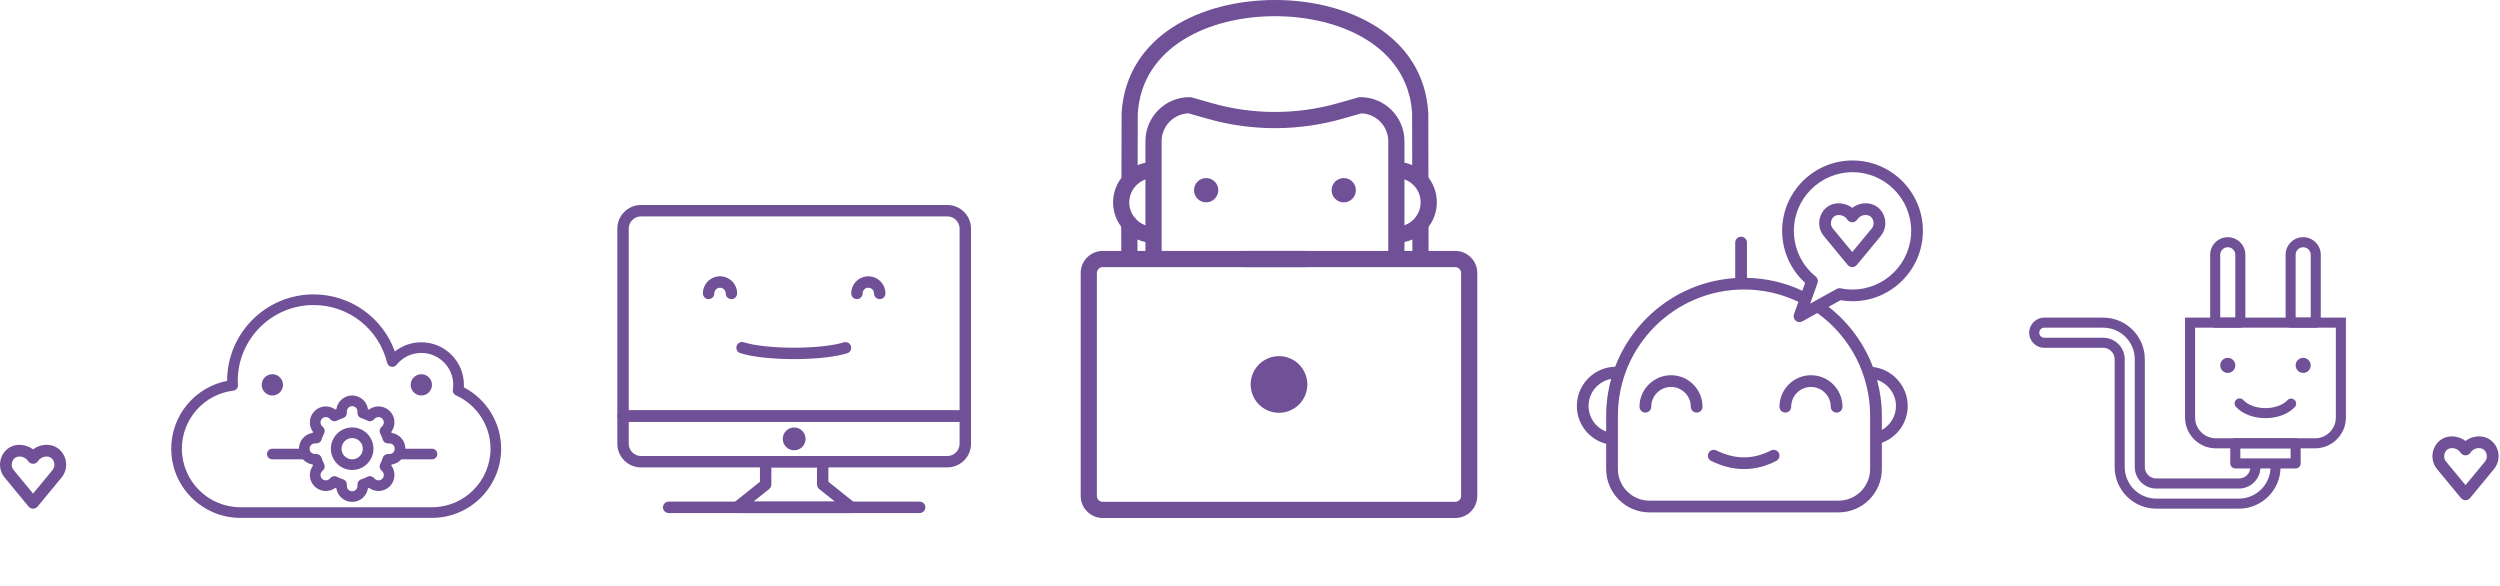 <svg width="888" height="208" viewBox="0 0 888 208" fill="none" xmlns="http://www.w3.org/2000/svg">
<path d="M874.143 176.918C874.539 177.397 875.128 177.674 875.75 177.674C876.371 177.674 876.96 177.397 877.356 176.918L885.858 166.627C887.552 164.578 887.97 161.762 886.951 159.279C885.966 156.882 883.868 155.297 881.347 155.043C879.367 154.828 877.312 155.425 875.75 156.636C874.188 155.427 872.089 154.846 870.161 155.041C867.632 155.297 865.534 156.883 864.549 159.281C863.53 161.763 863.949 164.579 865.642 166.628L874.143 176.918ZM868.403 160.862C868.59 160.405 869.178 159.33 870.589 159.185C870.711 159.173 870.834 159.167 870.958 159.167C872.188 159.167 873.331 159.781 874.014 160.808C874.399 161.39 875.051 161.741 875.75 161.741C876.447 161.741 877.098 161.39 877.484 160.811C878.238 159.675 879.511 159.029 880.918 159.187C882.322 159.329 882.908 160.405 883.097 160.862C883.437 161.689 883.497 162.943 882.646 163.975L875.75 172.32L868.855 163.975C868.003 162.943 868.063 161.692 868.403 160.862Z" fill="#705096"/>
<path d="M795.264 180.678H765.915C757.759 180.678 751.125 174.043 751.125 165.888V127.61C751.125 125.364 749.296 123.535 747.049 123.535H726.125C723.17 123.535 720.767 121.131 720.767 118.177C720.767 115.223 723.17 112.819 726.125 112.819H747.049C755.205 112.819 761.838 119.454 761.838 127.61V165.888C761.838 168.135 763.667 169.962 765.915 169.962H795.264C797.511 169.962 799.34 168.135 799.34 165.888C799.34 164.902 800.138 164.102 801.124 164.102C802.11 164.102 802.911 164.902 802.911 165.888C802.911 170.104 799.481 173.535 795.264 173.535H765.915C761.698 173.535 758.267 170.104 758.267 165.888V127.61C758.267 121.424 753.235 116.392 747.049 116.392H726.125C725.141 116.392 724.339 117.193 724.339 118.177C724.339 119.162 725.141 119.963 726.125 119.963H747.049C751.266 119.963 754.697 123.393 754.697 127.61V165.888C754.697 172.073 759.729 177.106 765.915 177.106H795.264C801.45 177.106 806.482 172.073 806.482 165.888C806.482 164.902 807.282 164.102 808.268 164.102C809.254 164.102 810.053 164.902 810.053 165.888C810.053 174.043 803.419 180.678 795.264 180.678Z" fill="#705096"/>
<path d="M795.768 116.392H786.839C785.853 116.392 785.054 115.592 785.054 114.606V90.498C785.054 87.052 787.857 84.248 791.303 84.248C794.75 84.248 797.554 87.052 797.554 90.498V114.606C797.554 115.592 796.754 116.392 795.768 116.392ZM788.625 112.819H793.983V90.498C793.983 89.021 792.781 87.819 791.303 87.819C789.827 87.819 788.625 89.021 788.625 90.498V112.819Z" fill="#705096"/>
<path d="M822.554 116.392H813.625C812.638 116.392 811.84 115.592 811.84 114.606V90.498C811.84 87.052 814.643 84.248 818.089 84.248C821.536 84.248 824.339 87.052 824.339 90.498V114.606C824.339 115.592 823.54 116.392 822.554 116.392ZM815.41 112.819H820.768V90.498C820.768 89.021 819.566 87.819 818.089 87.819C816.612 87.819 815.41 89.021 815.41 90.498V112.819Z" fill="#705096"/>
<path d="M822.319 159.249H787.074C781.036 159.249 776.124 154.337 776.124 148.3V112.819H833.267V148.3C833.267 154.337 828.357 159.249 822.319 159.249ZM779.697 116.392V148.3C779.697 152.367 783.007 155.677 787.074 155.677H822.319C826.386 155.677 829.696 152.367 829.696 148.3V116.392H779.697Z" fill="#705096"/>
<path d="M804.696 148.535C800.42 148.535 796.498 147.027 794.203 144.5C793.54 143.771 793.594 142.642 794.324 141.979C795.055 141.316 796.185 141.371 796.845 142.1C798.451 143.866 801.459 144.964 804.696 144.964C807.897 144.964 810.888 143.884 812.503 142.146C813.175 141.424 814.306 141.383 815.027 142.055C815.749 142.726 815.79 143.856 815.118 144.577C812.816 147.056 808.92 148.535 804.696 148.535Z" fill="#705096"/>
<path d="M820.768 129.784C820.768 131.264 819.568 132.463 818.089 132.463C816.61 132.463 815.41 131.264 815.41 129.784C815.41 128.305 816.61 127.105 818.089 127.105C819.568 127.105 820.768 128.305 820.768 129.784Z" fill="#705096"/>
<path d="M793.983 129.784C793.983 131.264 792.783 132.463 791.303 132.463C789.824 132.463 788.625 131.264 788.625 129.784C788.625 128.305 789.824 127.105 791.303 127.105C792.783 127.105 793.983 128.305 793.983 129.784Z" fill="#705096"/>
<path d="M815.41 166.392H793.983C792.997 166.392 792.196 165.592 792.196 164.606V157.463C792.196 156.477 792.997 155.677 793.983 155.677H815.41C816.396 155.677 817.197 156.477 817.197 157.463V164.606C817.197 165.592 816.396 166.392 815.41 166.392ZM795.768 162.821H813.625V159.25H795.768V162.821Z" fill="#705096"/>
<path d="M665.27 130.346C662.117 122.001 656.7 114.58 649.519 108.986L653.761 106.637C655.163 106.878 656.591 107 658.015 107C671.8 107 683.015 95.786 683.015 82.001C683.015 68.214 671.8 57 658.015 57C644.231 57 633.016 68.214 633.016 82.001C633.016 89.08 635.974 95.731 641.181 100.471L640.185 103.273C633.999 100.374 627.395 98.838 620.515 98.696V86.167C620.515 85.015 619.583 84.084 618.433 84.084C617.281 84.084 616.349 85.015 616.349 86.167V98.778C596.825 100.014 580.38 112.74 573.709 130.257C566.175 130.439 560.099 136.612 560.099 144.188C560.099 150.587 564.369 156.051 570.516 157.655V166.638C570.516 175.11 577.407 182 585.878 182H653.07C661.54 182 668.432 175.11 668.432 166.638V157.261C673.904 155.282 677.618 150.146 677.618 144.189C677.618 137.145 672.223 131.145 665.27 130.346ZM637.182 82.001C637.182 70.513 646.528 61.167 658.015 61.167C669.503 61.167 678.849 70.513 678.849 82.001C678.849 93.487 669.503 102.833 658.015 102.833C656.608 102.833 655.199 102.692 653.825 102.413C653.334 102.311 652.834 102.392 652.399 102.63L642.981 107.843L645.587 100.52C645.883 99.688 645.621 98.758 644.934 98.203C640.007 94.219 637.182 88.314 637.182 82.001ZM564.265 144.188C564.265 139.396 567.737 135.416 572.293 134.585C571.144 138.739 570.516 143.109 570.516 147.625V153.294C566.781 151.859 564.265 148.301 564.265 144.188ZM664.265 166.638C664.265 172.81 659.243 177.834 653.07 177.834H585.878C579.704 177.834 574.682 172.81 574.682 166.638V147.625C574.682 122.926 594.776 102.833 619.473 102.833C626.249 102.833 632.738 104.318 638.783 107.214L637.211 111.632C636.921 112.449 637.166 113.357 637.827 113.92C638.212 114.245 638.691 114.413 639.174 114.413C639.52 114.413 639.866 114.329 640.184 114.153L645.527 111.196C657.264 119.606 664.265 133.195 664.265 147.625V166.638ZM668.432 152.708V147.625C668.432 143.289 667.835 139.03 666.731 134.93C670.628 136.236 673.451 139.93 673.451 144.188C673.451 147.826 671.471 151.021 668.432 152.708Z" fill="#705096"/>
<path d="M593.543 133.278C587.372 133.278 582.351 138.299 582.351 144.472C582.351 145.623 583.283 146.554 584.434 146.554C585.585 146.554 586.517 145.623 586.517 144.472C586.517 140.596 589.669 137.444 593.543 137.444C597.417 137.444 600.571 140.596 600.571 144.472C600.571 145.623 601.503 146.554 602.653 146.554C603.805 146.554 604.737 145.623 604.737 144.472C604.737 138.299 599.716 133.278 593.543 133.278Z" fill="#705096"/>
<path d="M643.259 133.278C637.088 133.278 632.067 138.299 632.067 144.472C632.067 145.623 632.999 146.554 634.15 146.554C635.301 146.554 636.233 145.623 636.233 144.472C636.233 140.596 639.385 137.444 643.259 137.444C647.133 137.444 650.287 140.596 650.287 144.472C650.287 145.623 651.219 146.554 652.369 146.554C653.521 146.554 654.453 145.623 654.453 144.472C654.453 138.299 649.432 133.278 643.259 133.278Z" fill="#705096"/>
<path d="M629.03 160.007C622.683 163.274 616.339 163.272 609.643 159.988C608.61 159.477 607.363 159.912 606.855 160.941C606.349 161.974 606.777 163.223 607.81 163.728C611.728 165.651 615.63 166.611 619.487 166.611C623.357 166.611 627.183 165.645 630.938 163.71C631.961 163.185 632.364 161.928 631.837 160.905C631.309 159.881 630.053 159.472 629.03 160.007Z" fill="#705096"/>
<path d="M656.317 94.126C656.713 94.606 657.302 94.882 657.924 94.882C658.545 94.882 659.134 94.606 659.53 94.126L668.032 83.835C669.726 81.786 670.144 78.97 669.125 76.487C668.14 74.09 666.042 72.506 663.521 72.252C661.541 72.036 659.486 72.633 657.924 73.844C656.363 72.635 654.263 72.054 652.336 72.249C649.806 72.506 647.708 74.091 646.723 76.49C645.704 78.972 646.124 81.787 647.817 83.836L656.317 94.126ZM650.577 78.07C650.765 77.614 651.352 76.538 652.764 76.393C652.885 76.381 653.008 76.375 653.132 76.375C654.362 76.375 655.505 76.989 656.189 78.017C656.574 78.598 657.226 78.949 657.924 78.949C658.622 78.949 659.272 78.598 659.659 78.019C660.412 76.883 661.685 76.237 663.092 76.395C664.496 76.537 665.083 77.614 665.271 78.07C665.611 78.898 665.672 80.152 664.82 81.183L657.924 89.529L651.029 81.183C650.177 80.152 650.238 78.9 650.577 78.07Z" fill="#705096"/>
<g clip-path="url(#clip0)">
<path d="M401.166 93.754C399.582 93.754 398.297 92.474 398.291 90.891L398.243 79.487C398.238 77.9 399.518 76.607 401.107 76.6H401.119C402.703 76.6 403.988 77.879 403.994 79.463L404.042 90.865C404.047 92.452 402.767 93.745 401.178 93.754C401.175 93.754 401.17 93.754 401.166 93.754Z" fill="#705096"/>
<path d="M504.504 66.124C502.917 66.124 501.632 64.843 501.629 63.255L501.586 40.255C500.132 16.472 476.066 5.75 452.86 5.75C429.656 5.75 405.588 16.472 404.128 40.425L404.091 63.255C404.088 64.843 402.803 66.124 401.216 66.124C401.214 66.124 401.214 66.124 401.211 66.124C399.625 66.123 398.338 64.831 398.342 63.244L398.384 40.244C400.074 12.391 426.963 0 452.86 0C478.757 0 505.646 12.391 507.33 40.076L507.378 63.244C507.381 64.831 506.095 66.123 504.509 66.124C504.506 66.124 504.506 66.124 504.504 66.124Z" fill="#705096"/>
<path d="M504.554 93.754C502.968 93.754 501.681 92.469 501.68 90.883L501.663 80.746C501.66 79.159 502.945 77.87 504.532 77.867H504.537C506.123 77.867 507.409 79.152 507.413 80.738L507.429 90.873C507.432 92.462 506.146 93.75 504.56 93.754C504.557 93.754 504.557 93.754 504.554 93.754Z" fill="#705096"/>
<path d="M497.369 86.168C495.935 86.168 494.693 85.097 494.517 83.636C494.328 82.06 495.451 80.627 497.029 80.438C501.351 79.917 504.609 76.237 504.609 71.875C504.609 67.379 501.24 63.686 496.771 63.285C495.191 63.142 494.023 61.745 494.166 60.162C494.31 58.581 495.741 57.441 497.289 57.557C504.739 58.229 510.361 64.384 510.361 71.875C510.361 79.143 504.925 85.28 497.715 86.145C497.6 86.16 497.485 86.168 497.369 86.168Z" fill="#705096"/>
<path d="M408.39 86.171C408.281 86.171 408.168 86.166 408.053 86.152C400.818 85.308 395.361 79.17 395.361 71.876C395.361 64.484 401.122 58.193 408.477 57.555C410.019 57.404 411.453 58.587 411.591 60.171C411.728 61.752 410.558 63.145 408.977 63.282C404.567 63.665 401.11 67.44 401.11 71.876C401.11 76.251 404.381 79.935 408.722 80.442C410.297 80.626 411.428 82.052 411.243 83.63C411.071 85.094 409.831 86.171 408.39 86.171Z" fill="#705096"/>
<path d="M409.765 93.754C408.23 93.754 406.955 92.538 406.896 90.988C406.872 90.371 406.86 89.748 406.86 89.124V50.155C406.86 41.524 413.883 34.501 422.515 34.501C422.781 34.501 423.046 34.537 423.301 34.609L430.472 36.648C445.117 40.808 460.598 40.811 475.248 36.648L482.419 34.609C482.674 34.535 482.939 34.501 483.205 34.501C491.839 34.501 498.86 41.524 498.86 50.155V89.124C498.86 89.748 498.848 90.37 498.824 90.988C498.764 92.576 497.417 93.88 495.84 93.749C494.254 93.689 493.018 92.353 493.079 90.766C493.099 90.222 493.11 89.675 493.11 89.126V50.155C493.11 44.819 488.868 40.454 483.58 40.257L476.821 42.178C461.143 46.635 444.579 46.635 428.899 42.178L422.14 40.257C416.852 40.454 412.61 44.819 412.61 50.155V89.124C412.61 89.675 412.621 90.223 412.641 90.768C412.703 92.353 411.468 93.689 409.88 93.75C409.841 93.754 409.806 93.754 409.765 93.754Z" fill="#705096"/>
<path d="M432.736 67.562C432.736 69.944 430.804 71.876 428.422 71.876C426.04 71.876 424.11 69.944 424.11 67.562C424.11 65.18 426.04 63.25 428.422 63.25C430.804 63.25 432.736 65.18 432.736 67.562Z" fill="#705096"/>
<path d="M481.61 67.562C481.61 69.944 479.68 71.876 477.298 71.876C474.916 71.876 472.984 69.944 472.984 67.562C472.984 65.18 474.916 63.25 477.298 63.25C479.68 63.25 481.61 65.18 481.61 67.562Z" fill="#705096"/>
<path d="M464.361 94.876H441.361C439.772 94.876 438.485 93.587 438.485 92C438.485 90.412 439.772 89.124 441.361 89.124H464.361C465.95 89.124 467.235 90.412 467.235 92C467.235 93.587 465.95 94.876 464.361 94.876Z" fill="#705096"/>
<path d="M516.89 184H391.704C387.379 184 383.86 180.481 383.86 176.156V96.97C383.86 92.645 387.379 89.124 391.704 89.124H516.89C521.218 89.124 524.735 92.645 524.735 96.97V176.156C524.735 180.481 521.217 184 516.89 184ZM391.704 94.876C390.551 94.876 389.61 95.815 389.61 96.97V176.156C389.61 177.311 390.551 178.25 391.704 178.25H516.89C518.045 178.25 518.986 177.311 518.986 176.156V96.97C518.986 95.815 518.045 94.876 516.89 94.876H391.704Z" fill="#705096"/>
<path d="M464.361 136.562C464.361 142.119 459.855 146.625 454.298 146.625C448.741 146.625 444.235 142.119 444.235 136.562C444.235 131.005 448.741 126.501 454.298 126.501C459.855 126.501 464.361 131.005 464.361 136.562Z" fill="#705096"/>
</g>
<path d="M342.875 149.812H221.304C220.183 149.812 219.277 148.905 219.277 147.786V81.208C219.277 76.582 223.041 72.816 227.669 72.816H336.509C341.137 72.816 344.902 76.582 344.902 81.208V147.786C344.902 148.905 343.994 149.812 342.875 149.812ZM223.329 145.76H340.85V81.208C340.85 78.816 338.902 76.868 336.509 76.868H227.669C225.277 76.868 223.329 78.816 223.329 81.208V145.76Z" fill="#705096"/>
<path d="M336.509 166.022H227.669C223.041 166.022 219.277 162.256 219.277 157.63V147.786C219.277 146.667 220.183 145.76 221.304 145.76H342.875C343.994 145.76 344.902 146.667 344.902 147.786V157.63C344.902 162.256 341.137 166.022 336.509 166.022ZM223.329 149.812V157.63C223.329 160.023 225.277 161.97 227.669 161.97H336.509C338.902 161.97 340.849 160.023 340.849 157.63V149.812H223.329Z" fill="#705096"/>
<path d="M286.142 155.891C286.142 158.128 284.328 159.943 282.088 159.943C279.85 159.943 278.036 158.128 278.036 155.891C278.036 153.653 279.85 151.839 282.088 151.839C284.328 151.839 286.142 153.653 286.142 155.891Z" fill="#705096"/>
<path d="M302.352 182.231H261.827C260.967 182.231 260.199 181.689 259.915 180.876C259.63 180.063 259.889 179.16 260.562 178.623L269.932 171.126V163.996C269.932 162.875 270.839 161.97 271.958 161.97H292.221C293.339 161.97 294.246 162.875 294.246 163.996V171.126L303.617 178.623C304.289 179.16 304.548 180.064 304.264 180.876C303.978 181.689 303.212 182.231 302.352 182.231ZM267.603 178.179H296.575L290.954 173.683C290.474 173.298 290.194 172.716 290.194 172.101V166.022H273.984V172.101C273.984 172.716 273.704 173.298 273.224 173.683L267.603 178.179Z" fill="#705096"/>
<path d="M326.666 182.23H237.512C236.394 182.23 235.486 181.325 235.486 180.205C235.486 179.087 236.394 178.178 237.512 178.178H326.666C327.784 178.178 328.692 179.087 328.692 180.205C328.692 181.325 327.784 182.23 326.666 182.23Z" fill="#705096"/>
<path d="M312.483 106.249C311.363 106.249 310.456 105.342 310.456 104.223C310.456 103.105 309.546 102.196 308.43 102.196C307.312 102.196 306.404 103.105 306.404 104.223C306.404 105.342 305.496 106.249 304.377 106.249C303.258 106.249 302.352 105.342 302.352 104.223C302.352 100.87 305.078 98.144 308.43 98.144C311.782 98.144 314.508 100.87 314.508 104.223C314.508 105.342 313.601 106.249 312.483 106.249Z" fill="#705096"/>
<path d="M259.801 106.249C258.681 106.249 257.774 105.342 257.774 104.223C257.774 103.105 256.866 102.196 255.748 102.196C254.632 102.196 253.722 103.105 253.722 104.223C253.722 105.342 252.815 106.249 251.696 106.249C250.577 106.249 249.669 105.342 249.669 104.223C249.669 100.87 252.396 98.144 255.748 98.144C259.1 98.144 261.827 100.87 261.827 104.223C261.827 105.342 260.92 106.249 259.801 106.249Z" fill="#705096"/>
<path d="M282.008 127.557C274.211 127.557 267.087 126.765 262.958 125.437C261.892 125.094 261.307 123.953 261.648 122.887C261.991 121.823 263.123 121.232 264.197 121.578C267.893 122.767 274.718 123.504 282.008 123.504C289.214 123.504 295.999 122.778 299.717 121.61C300.78 121.276 301.924 121.867 302.259 122.935C302.594 124.004 302 125.142 300.933 125.477C296.787 126.781 289.713 127.557 282.008 127.557Z" fill="#705096"/>
<path d="M85.395 183.954H153.439C166.988 183.954 178.011 172.931 178.011 159.383C178.011 150.202 172.85 141.79 164.749 137.584C164.769 137.28 164.78 136.986 164.78 136.701C164.78 128.363 157.997 121.579 149.659 121.579C146.194 121.579 142.901 122.75 140.253 124.863C135.916 112.766 124.467 104.568 111.384 104.568C94.448 104.568 80.669 118.347 80.669 135.282C69.238 137.507 60.823 147.573 60.823 159.383C60.823 172.931 71.846 183.954 85.395 183.954ZM149.659 125.36C155.912 125.36 161 130.447 161 136.701C161 137.217 160.954 137.762 160.853 138.416C160.724 139.255 161.174 140.079 161.946 140.426C169.409 143.781 174.231 151.222 174.231 159.383C174.231 170.847 164.903 180.173 153.439 180.173H85.395C73.93 180.173 64.603 170.847 64.603 159.383C64.603 148.889 72.455 140.023 82.868 138.761C83.857 138.641 84.582 137.773 84.527 136.779L84.495 136.277C84.474 135.948 84.449 135.618 84.449 135.282C84.449 120.431 96.532 108.349 111.384 108.349C123.811 108.349 134.557 116.787 137.514 128.866C137.684 129.565 138.237 130.105 138.94 130.261C139.64 130.417 140.371 130.162 140.823 129.601C142.991 126.905 146.213 125.36 149.659 125.36Z" fill="#705096"/>
<path d="M145.878 136.701C145.878 138.788 147.571 140.48 149.659 140.48C151.747 140.48 153.439 138.788 153.439 136.701C153.439 134.613 151.747 132.921 149.659 132.921C147.571 132.921 145.878 134.613 145.878 136.701Z" fill="#705096"/>
<path d="M92.955 136.701C92.955 138.788 94.648 140.48 96.735 140.48C98.823 140.48 100.515 138.788 100.515 136.701C100.515 134.613 98.823 132.921 96.735 132.921C94.648 132.921 92.955 134.613 92.955 136.701Z" fill="#705096"/>
<path d="M125.087 178.283C127.938 178.283 130.307 176.167 130.7 173.422C130.817 173.375 130.932 173.328 131.047 173.279C133.265 174.941 136.438 174.762 138.452 172.748C140.468 170.73 140.646 167.56 138.985 165.341C139.032 165.227 139.081 165.112 139.127 164.996C141.871 164.601 143.989 162.234 143.989 159.383C143.989 156.53 141.871 154.163 139.127 153.77C139.081 153.653 139.032 153.538 138.985 153.423C140.646 151.203 140.468 148.033 138.452 146.019C136.438 144.002 133.267 143.824 131.045 145.485C130.931 145.436 130.817 145.388 130.7 145.343C130.307 142.598 127.938 140.48 125.087 140.48C122.236 140.48 119.867 142.598 119.473 145.343C119.358 145.388 119.241 145.436 119.128 145.485C116.908 143.824 113.737 144.001 111.722 146.019C109.707 148.034 109.529 151.204 111.19 153.423C111.141 153.538 111.094 153.653 111.049 153.77C108.303 154.163 106.186 156.53 106.186 159.383C106.186 162.234 108.303 164.601 111.049 164.996C111.094 165.112 111.141 165.227 111.19 165.341C109.529 167.561 109.707 170.731 111.722 172.748C113.737 174.763 116.905 174.941 119.129 173.279C119.243 173.328 119.358 173.375 119.473 173.422C119.867 176.167 122.236 178.283 125.087 178.283ZM131.382 169.131C131.073 169.131 130.765 169.206 130.48 169.36C129.815 169.722 129.091 170.02 128.328 170.246C127.528 170.484 126.977 171.221 126.977 172.057V172.613C126.977 173.655 126.131 174.503 125.087 174.503C124.044 174.503 123.198 173.655 123.198 172.613V172.057C123.198 171.221 122.647 170.484 121.846 170.246C121.084 170.02 120.361 169.722 119.694 169.36C118.956 168.964 118.046 169.092 117.455 169.687L117.067 170.076C116.331 170.813 115.131 170.81 114.395 170.073C113.658 169.337 113.658 168.138 114.395 167.401L114.782 167.015C115.376 166.423 115.51 165.51 115.109 164.775C114.751 164.115 114.453 163.391 114.222 162.622C113.985 161.822 113.248 161.272 112.412 161.272H111.856C110.814 161.272 109.966 160.425 109.966 159.383C109.966 158.34 110.814 157.492 111.856 157.492H112.412C113.248 157.492 113.985 156.943 114.222 156.143C114.453 155.374 114.751 154.65 115.109 153.99C115.51 153.254 115.376 152.342 114.782 151.751L114.393 151.362C113.658 150.627 113.658 149.427 114.395 148.69C115.134 147.953 116.333 147.955 117.069 148.69L117.455 149.078C118.047 149.671 118.96 149.8 119.694 149.404C120.361 149.043 121.084 148.745 121.846 148.519C122.647 148.281 123.198 147.543 123.198 146.707V146.151C123.198 145.109 124.044 144.262 125.087 144.262C126.131 144.262 126.977 145.109 126.977 146.151V146.707C126.977 147.543 127.528 148.281 128.328 148.519C129.091 148.745 129.815 149.043 130.48 149.404C131.216 149.801 132.125 149.671 132.719 149.078L133.108 148.688C133.844 147.953 135.044 147.953 135.78 148.69C136.516 149.427 136.516 150.628 135.78 151.363L135.393 151.751C134.798 152.342 134.664 153.254 135.066 153.99C135.424 154.65 135.722 155.374 135.952 156.143C136.19 156.943 136.927 157.492 137.762 157.492H138.318C139.361 157.492 140.208 158.34 140.208 159.383C140.208 160.425 139.361 161.272 138.318 161.272H137.762C136.927 161.272 136.19 161.822 135.952 162.622C135.722 163.391 135.424 164.114 135.066 164.775C134.664 165.511 134.798 166.423 135.393 167.015L135.782 167.403C136.516 168.138 136.516 169.337 135.78 170.073C135.04 170.811 133.842 170.808 133.105 170.073L132.719 169.687C132.356 169.323 131.87 169.131 131.382 169.131ZM125.087 166.943C129.257 166.943 132.648 163.551 132.648 159.383C132.648 155.214 129.257 151.822 125.087 151.822C120.917 151.822 117.527 155.214 117.527 159.383C117.527 163.551 120.917 166.943 125.087 166.943ZM125.087 155.601C127.171 155.601 128.867 157.297 128.867 159.383C128.867 161.467 127.171 163.163 125.087 163.163C123.004 163.163 121.307 161.467 121.307 159.383C121.307 157.297 123.004 155.601 125.087 155.601Z" fill="#705096"/>
<path d="M96.735 163.163H108.077C109.122 163.163 109.966 162.315 109.966 161.272C109.966 160.228 109.122 159.383 108.077 159.383H96.735C95.69 159.383 94.845 160.228 94.845 161.272C94.845 162.315 95.69 163.163 96.735 163.163Z" fill="#705096"/>
<path d="M142.099 163.163H153.439C154.484 163.163 155.329 162.315 155.329 161.272C155.329 160.228 154.484 159.383 153.439 159.383H142.099C141.054 159.383 140.208 160.228 140.208 161.272C140.208 162.315 141.054 163.163 142.099 163.163Z" fill="#705096"/>
<path d="M10.143 179.918C10.539 180.397 11.128 180.674 11.75 180.674C12.371 180.674 12.96 180.397 13.356 179.918L21.858 169.627C23.552 167.578 23.97 164.762 22.951 162.279C21.966 159.882 19.868 158.297 17.347 158.043C15.367 157.828 13.312 158.425 11.75 159.636C10.188 158.427 8.089 157.846 6.161 158.041C3.632 158.297 1.534 159.883 0.549 162.281C-0.47 164.763 -0.051 167.579 1.642 169.628L10.143 179.918ZM4.403 163.862C4.59 163.405 5.178 162.33 6.589 162.185C6.711 162.173 6.834 162.167 6.958 162.167C8.188 162.167 9.331 162.781 10.014 163.808C10.399 164.39 11.051 164.741 11.75 164.741C12.447 164.741 13.098 164.39 13.484 163.811C14.238 162.675 15.511 162.029 16.918 162.187C18.322 162.329 18.908 163.405 19.097 163.862C19.436 164.689 19.497 165.943 18.646 166.975L11.75 175.32L4.855 166.975C4.003 165.943 4.063 164.692 4.403 163.862Z" fill="#705096"/>
<defs>
<clipPath id="clip0">
<rect x="362" width="184" height="184" fill="white"/>
</clipPath>
</defs>
</svg>
